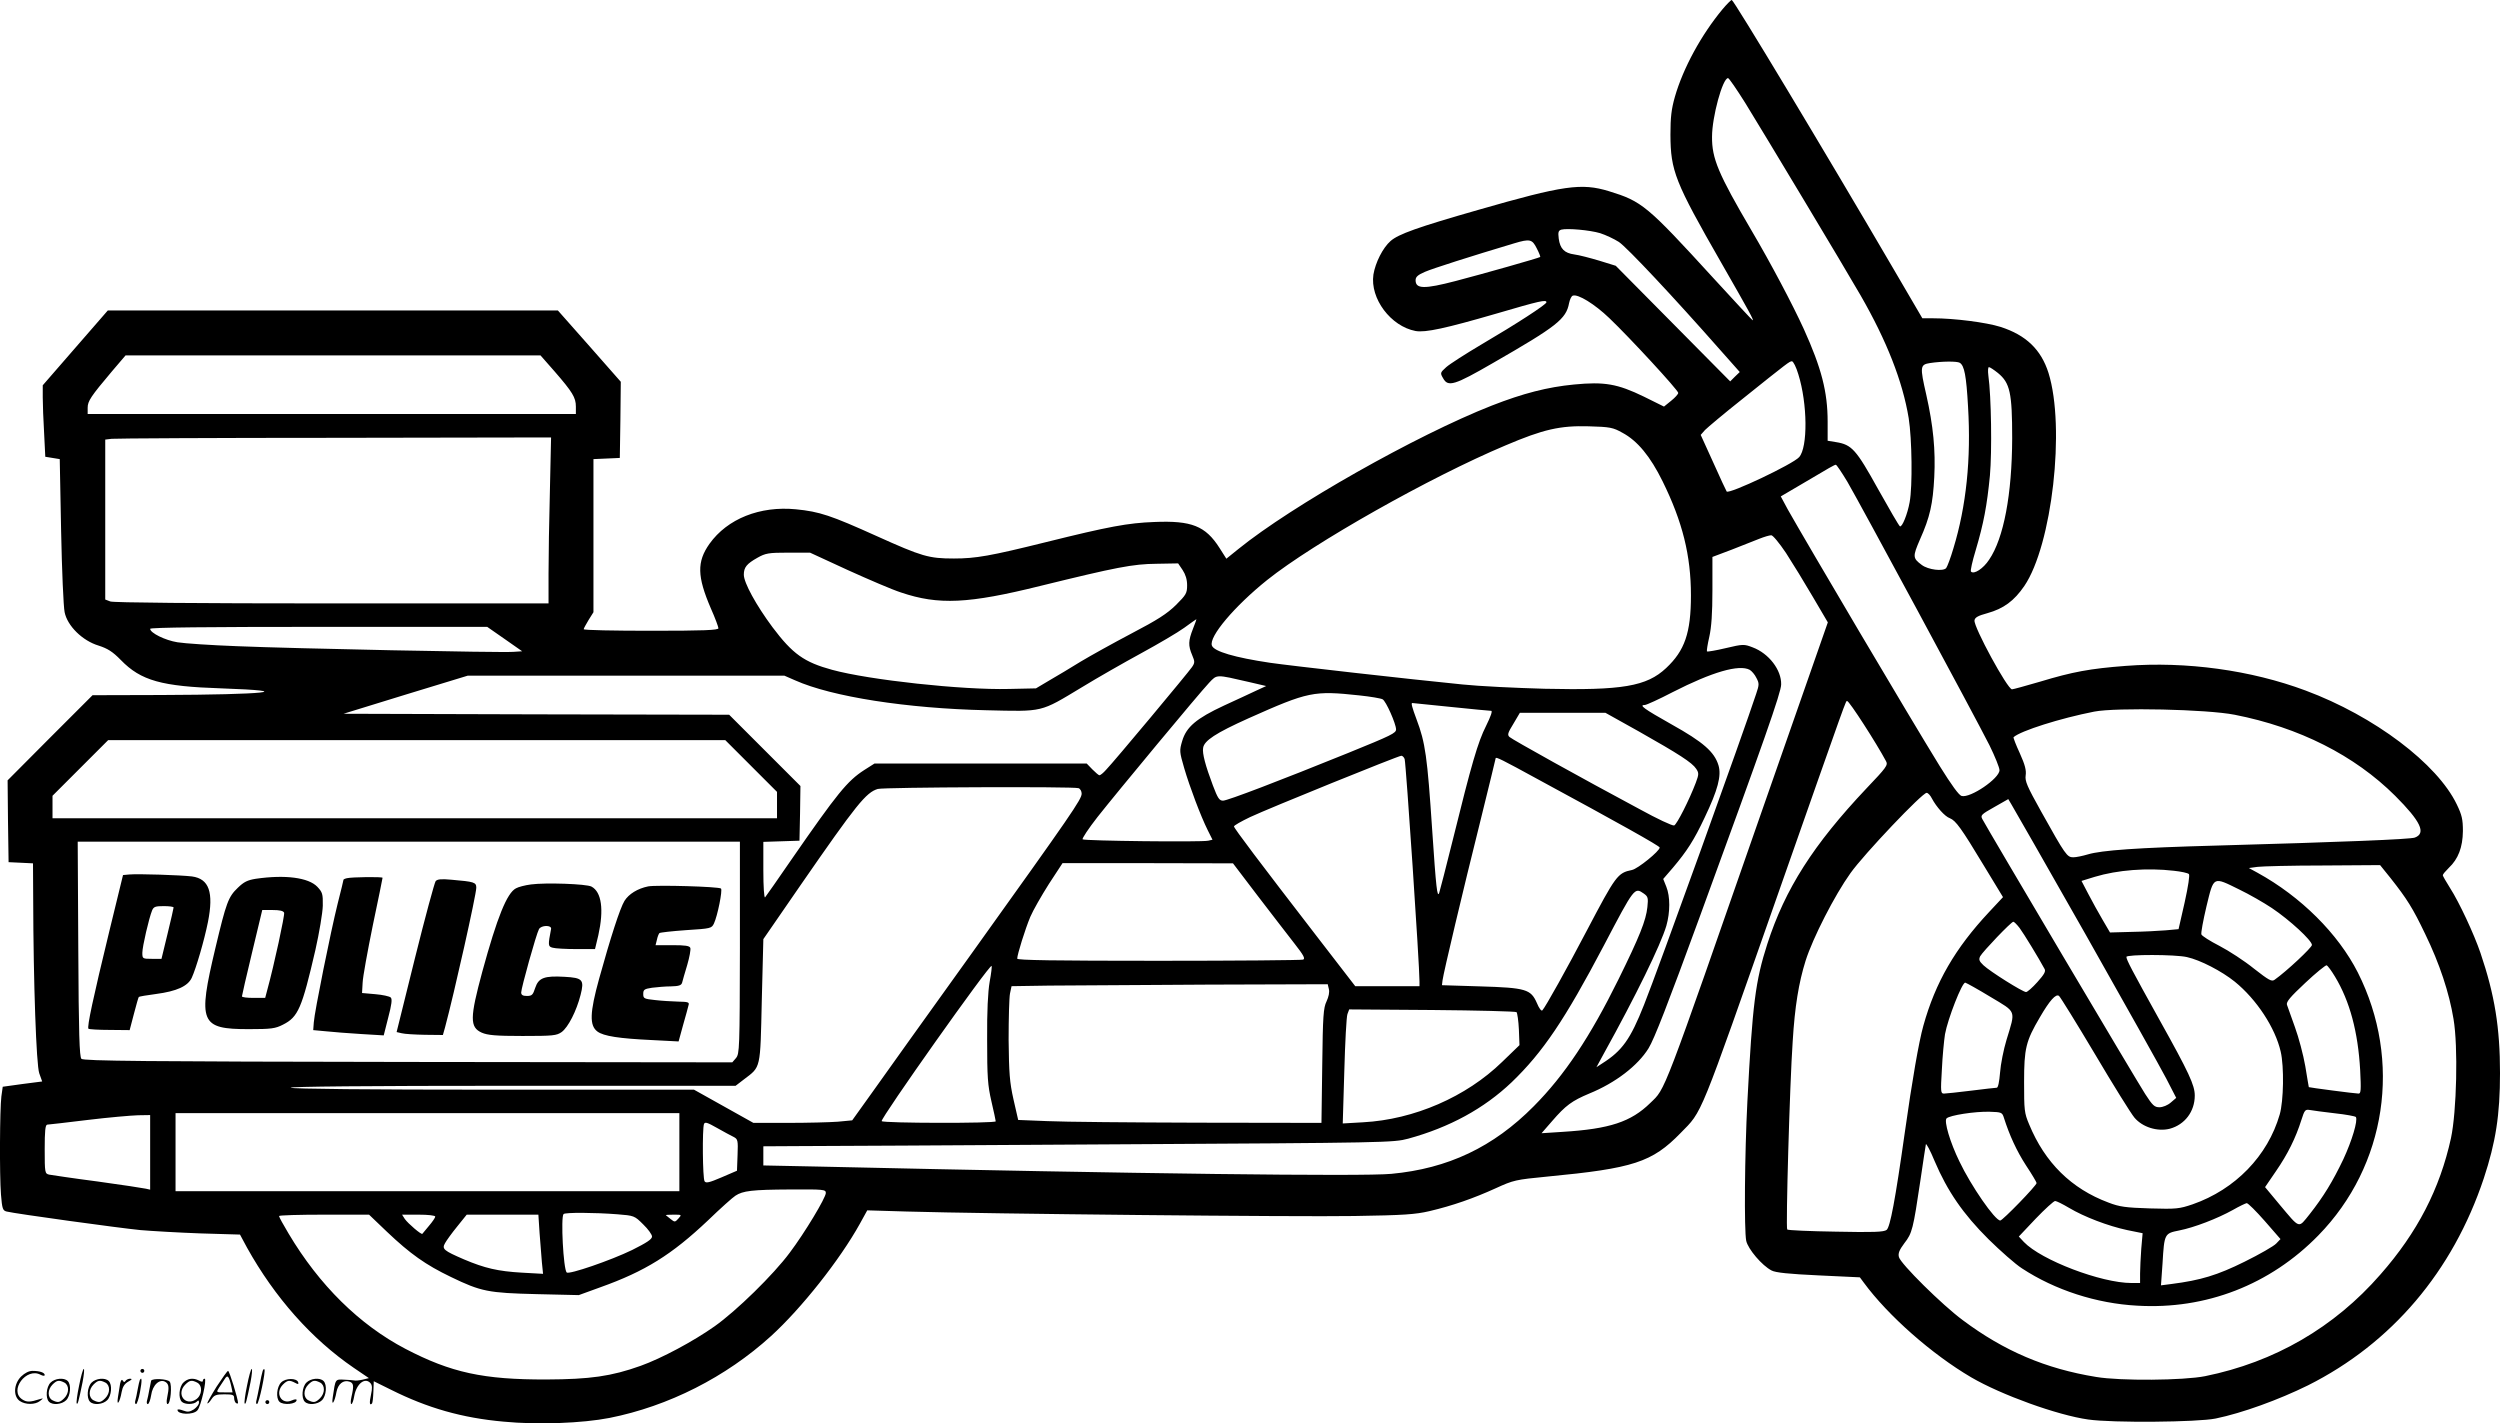 <?xml version="1.0" encoding="UTF-8"?>
<svg xmlns="http://www.w3.org/2000/svg" version="1.0" viewBox="0 0 1280.192 728.86" preserveAspectRatio="xMidYMid meet">
  <g transform="translate(-0.107,729) scale(0.1,-0.1)" fill="#000000" stroke="none">
    <path d="M8822 7243 c-109 -131 -202 -302 -244 -448 -18 -63 -23 -105 -23 -195 1 -185 22 -240 260 -655 146 -255 168 -295 161 -295 -2 0 -93 98 -202 217 -340 372 -365 392 -534 444 -141 43 -232 30 -670 -96 -311 -89 -408 -124 -448 -159 -40 -35 -78 -111 -88 -172 -18 -123 89 -265 216 -289 50 -9 155 14 413 89 225 66 257 73 257 58 0 -11 -154 -111 -333 -216 -81 -48 -162 -100 -180 -116 -31 -28 -32 -30 -16 -57 25 -46 58 -36 255 78 327 188 375 225 390 307 4 19 12 36 19 38 26 10 112 -43 187 -115 103 -98 353 -369 353 -383 0 -6 -16 -24 -36 -40 l-37 -30 -103 51 c-136 66 -202 77 -358 62 -135 -13 -260 -45 -421 -108 -387 -152 -1024 -513 -1297 -734 l-62 -50 -35 55 c-72 113 -143 141 -334 133 -135 -5 -232 -23 -554 -103 -286 -71 -360 -84 -472 -84 -129 0 -163 10 -396 115 -235 106 -292 125 -413 137 -184 18 -351 -48 -443 -177 -65 -92 -63 -167 7 -330 22 -49 39 -96 39 -102 0 -10 -76 -13 -345 -13 -190 0 -345 3 -345 8 0 4 12 25 25 47 l25 40 0 392 0 392 68 3 67 3 3 195 2 195 -161 183 -161 182 -1152 0 -1153 0 -167 -192 -166 -191 0 -62 c0 -34 3 -116 7 -183 l6 -121 37 -6 37 -6 7 -367 c4 -202 12 -389 18 -417 14 -70 91 -146 174 -171 46 -15 71 -30 114 -74 103 -106 209 -135 515 -145 400 -14 228 -32 -310 -34 l-350 -1 -218 -218 -217 -218 2 -209 3 -210 63 -3 62 -3 1 -182 c1 -433 16 -851 31 -893 l15 -42 -101 -13 -101 -14 -7 -50 c-8 -66 -10 -398 -2 -502 6 -73 9 -82 29 -87 43 -11 581 -85 685 -95 58 -5 196 -13 307 -17 l203 -6 36 -67 c142 -255 331 -468 546 -615 l78 -53 -32 -8 c-18 -4 -37 -6 -43 -4 -5 1 -29 3 -52 4 -46 2 -44 5 -58 -90 -8 -51 10 -26 19 27 8 41 35 63 66 53 22 -7 24 -21 11 -77 -5 -21 -5 -38 -1 -38 5 0 11 18 15 41 11 63 56 99 84 65 8 -10 9 -26 2 -57 -9 -42 -8 -59 5 -46 3 3 6 30 7 60 l2 54 89 -44 c186 -93 363 -144 576 -163 175 -17 404 -8 542 19 302 60 596 209 827 419 156 142 353 391 455 575 l38 69 202 -6 c412 -12 2001 -28 2291 -23 255 4 313 8 386 25 119 28 227 66 339 117 92 42 101 44 265 60 440 42 536 73 682 223 114 117 88 54 498 1222 364 1036 347 990 355 990 11 0 150 -216 199 -308 11 -20 2 -32 -100 -139 -272 -288 -417 -515 -508 -797 -61 -190 -76 -307 -102 -806 -14 -272 -17 -660 -6 -714 9 -42 81 -127 130 -152 20 -11 90 -18 240 -25 l212 -10 20 -27 c125 -170 349 -367 550 -485 154 -90 442 -194 599 -216 124 -18 561 -14 653 5 136 28 323 96 473 170 428 215 741 583 900 1060 61 185 83 324 83 539 0 232 -27 400 -100 615 -33 97 -109 260 -156 333 -20 32 -37 61 -37 65 0 5 14 21 31 38 48 45 71 105 72 188 0 60 -5 82 -31 136 -100 209 -423 453 -775 584 -279 104 -610 150 -921 126 -183 -14 -270 -30 -439 -81 -72 -21 -137 -39 -143 -39 -23 0 -197 320 -192 353 2 15 18 24 66 37 83 23 137 63 189 139 142 209 211 812 124 1091 -38 120 -115 194 -246 236 -73 23 -236 44 -345 44 l-55 0 -145 248 c-357 611 -821 1382 -831 1382 -4 0 -25 -21 -47 -47z m116 -480 c98 -159 507 -840 591 -986 134 -233 215 -440 246 -628 17 -107 20 -349 5 -430 -11 -62 -39 -131 -50 -124 -5 3 -55 89 -112 191 -112 202 -134 227 -215 240 l-43 7 0 98 c0 153 -32 275 -122 474 -57 125 -169 337 -268 505 -170 290 -203 368 -202 480 0 101 54 300 82 300 5 0 44 -57 88 -127z m-743 -667 c28 -9 71 -29 96 -45 42 -28 281 -283 517 -551 l102 -115 -25 -24 -24 -24 -293 296 -293 296 -84 26 c-47 14 -104 29 -128 32 -51 7 -73 29 -80 81 -4 33 -2 41 13 46 31 8 145 -2 199 -18z m-325 -77 c12 -23 20 -43 18 -45 -6 -5 -291 -86 -433 -123 -161 -42 -205 -41 -205 4 0 17 11 27 48 43 39 17 233 79 457 146 80 24 92 21 115 -25z m-5029 -631 c92 -106 109 -134 109 -180 l0 -38 -1250 0 -1250 0 0 32 c0 34 16 58 124 186 l70 82 1062 0 1063 0 72 -82z m6369 -15 c47 -150 49 -374 4 -424 -32 -36 -357 -190 -371 -176 -2 2 -33 69 -68 147 l-65 143 22 25 c13 13 97 84 188 156 242 194 244 195 257 196 7 0 22 -30 33 -67z m827 59 c23 -15 33 -64 42 -225 16 -267 -9 -509 -75 -725 -14 -48 -31 -93 -37 -101 -15 -18 -92 -9 -125 16 -47 35 -47 43 -9 131 51 114 66 182 73 319 7 137 -5 262 -41 422 -33 144 -32 154 20 162 60 9 138 10 152 1z m195 -52 c62 -51 73 -101 73 -335 -1 -286 -43 -511 -118 -621 -30 -46 -78 -77 -93 -61 -4 4 7 53 24 109 41 138 58 229 73 383 11 123 7 405 -8 512 -3 24 -2 43 3 43 5 0 26 -14 46 -30z m-1923 -306 c77 -41 143 -121 206 -249 102 -207 145 -380 145 -584 0 -192 -32 -283 -127 -372 -100 -94 -225 -115 -622 -106 -146 4 -336 13 -421 22 -273 27 -882 96 -985 111 -181 27 -287 58 -298 88 -17 45 116 202 283 336 238 190 835 527 1220 689 195 83 280 102 426 98 110 -3 125 -6 173 -33z m-5492 -296 c-4 -149 -7 -340 -7 -425 l0 -153 -1109 0 c-697 0 -1119 4 -1135 10 l-26 10 0 409 0 410 33 4 c17 2 531 5 1141 5 l1109 2 -6 -272z m6644 45 c62 -106 655 -1205 728 -1350 28 -57 51 -114 51 -127 0 -42 -149 -144 -194 -132 -14 4 -51 55 -112 153 -161 261 -678 1137 -778 1314 l-36 67 92 54 c167 99 183 108 190 108 4 0 30 -39 59 -87z m-314 -365 c33 -51 95 -152 137 -224 l77 -131 -330 -944 c-525 -1507 -500 -1440 -579 -1517 -99 -97 -208 -133 -449 -148 l-108 -7 54 62 c70 81 102 104 190 141 135 55 249 143 304 232 29 47 99 227 262 673 329 900 417 1150 417 1190 2 74 -63 159 -146 190 -44 17 -49 17 -138 -4 -50 -12 -93 -19 -96 -17 -2 3 3 36 12 75 11 49 16 120 16 239 l0 170 98 37 c53 21 117 46 142 56 25 10 52 18 61 18 8 1 41 -39 76 -91z m-4805 -87 c106 -48 229 -101 273 -115 192 -65 345 -58 715 34 387 95 472 112 594 113 l110 2 23 -34 c15 -23 23 -48 23 -78 0 -41 -5 -49 -57 -101 -46 -45 -94 -76 -228 -146 -93 -49 -210 -114 -260 -144 -49 -30 -121 -74 -160 -96 l-69 -41 -138 -3 c-239 -6 -716 46 -906 98 -143 39 -202 81 -305 218 -84 113 -147 228 -147 269 0 38 15 56 70 87 41 23 56 26 157 26 l112 0 193 -89z m1768 -301 c-24 -61 -25 -86 -4 -135 14 -33 14 -39 -1 -61 -18 -27 -400 -485 -440 -526 -14 -16 -29 -28 -34 -28 -4 0 -20 14 -36 30 l-29 30 -543 0 -544 0 -52 -33 c-87 -56 -138 -119 -372 -457 -70 -102 -131 -189 -136 -195 -5 -5 -9 53 -9 138 l0 146 93 3 92 3 3 140 2 140 -182 182 -183 183 -988 2 -987 3 318 98 318 97 811 0 811 0 55 -24 c188 -84 573 -144 979 -153 294 -7 274 -12 488 117 80 49 217 127 305 175 88 48 187 106 220 130 33 24 61 44 62 44 2 1 -6 -22 -17 -49z m-3525 -52 l90 -63 -45 -3 c-64 -5 -1128 17 -1415 29 -132 5 -269 14 -305 20 -63 10 -140 48 -140 69 0 7 303 10 863 10 l863 0 89 -62z m6376 -158 c10 -6 26 -24 34 -41 15 -28 15 -35 -1 -82 -61 -187 -505 -1420 -574 -1592 -70 -177 -112 -236 -215 -301 l-29 -19 38 70 c164 296 291 556 320 654 20 70 20 150 0 200 l-16 40 50 58 c71 84 108 141 162 256 68 142 87 215 71 268 -21 69 -78 119 -241 210 -142 80 -168 99 -136 99 8 0 72 29 143 66 202 103 339 143 394 114z m-2566 -62 l90 -21 -50 -23 c-28 -13 -102 -48 -166 -77 -142 -66 -193 -110 -214 -181 -15 -50 -14 -56 10 -139 28 -96 85 -247 121 -319 l24 -48 -22 -5 c-33 -8 -635 -1 -643 7 -4 4 30 55 76 114 101 128 520 633 572 688 41 43 33 43 202 4z m567 -69 c57 -6 110 -15 119 -20 17 -8 69 -126 69 -154 0 -19 -22 -30 -246 -121 -348 -141 -617 -244 -640 -244 -19 0 -27 12 -52 78 -38 101 -55 164 -50 192 5 37 64 76 233 152 307 137 333 142 567 117z m468 -59 c107 -11 200 -20 207 -20 8 0 -2 -28 -26 -77 -42 -83 -74 -193 -171 -586 -34 -136 -65 -258 -69 -269 -10 -28 -16 23 -36 322 -25 376 -35 447 -80 566 -23 62 -29 84 -22 84 2 0 90 -9 197 -20z m4014 -40 c331 -65 614 -208 822 -415 131 -131 160 -192 101 -214 -23 -9 -373 -23 -1017 -41 -406 -11 -586 -24 -657 -45 -27 -8 -60 -15 -75 -15 -32 0 -40 11 -165 235 -72 129 -83 155 -79 184 4 26 -3 54 -30 114 -20 43 -34 80 -32 82 37 33 240 97 413 131 113 22 577 12 719 -16z m-3050 -86 c205 -116 272 -159 293 -191 14 -21 14 -28 -2 -71 -33 -87 -97 -214 -111 -219 -8 -3 -87 34 -176 83 -301 161 -653 357 -667 370 -12 11 -9 21 20 68 l33 56 219 0 219 0 172 -96z m-4547 -176 l133 -133 0 -67 0 -68 -1855 0 -1855 0 0 57 0 58 142 142 143 143 1580 0 1580 0 132 -132z m3347 35 c7 -25 76 -1052 76 -1139 l0 -24 -164 0 -165 0 -199 258 c-290 376 -422 551 -422 560 0 5 37 26 83 48 98 46 757 313 774 314 6 0 14 -8 17 -17z m685 -105 c410 -222 621 -340 621 -348 0 -18 -112 -109 -142 -115 -74 -15 -83 -29 -231 -310 -101 -193 -212 -392 -228 -409 -5 -5 -17 11 -28 38 -31 70 -55 78 -291 85 l-195 6 3 25 c5 39 105 461 193 813 43 175 79 321 79 324 0 9 29 -5 219 -109z m-2355 -44 c9 -3 16 -16 16 -28 0 -29 -49 -100 -558 -811 -229 -319 -461 -643 -516 -721 l-101 -141 -74 -7 c-41 -3 -155 -6 -253 -6 l-179 0 -152 85 -152 85 -1025 0 c-645 0 -1031 4 -1040 10 -10 6 388 10 1132 10 l1146 0 43 33 c87 66 83 49 91 403 l8 315 191 277 c287 415 335 474 395 492 33 9 1003 13 1028 4z m4370 -53 c23 -43 66 -92 92 -101 30 -12 58 -50 173 -241 l99 -163 -71 -76 c-174 -186 -275 -360 -337 -583 -23 -82 -57 -278 -95 -547 -49 -347 -75 -484 -93 -498 -14 -11 -66 -13 -260 -9 -133 2 -245 7 -249 11 -8 7 13 747 28 963 11 180 31 301 66 413 37 117 149 336 230 449 69 97 368 412 390 411 7 0 19 -13 27 -29z m787 -696 c199 -352 385 -684 413 -738 l51 -99 -28 -24 c-16 -14 -41 -24 -58 -24 -25 0 -35 9 -73 68 -40 61 -809 1360 -834 1408 -10 19 -5 24 61 61 l72 41 16 -27 c9 -14 180 -314 380 -666z m-6891 -67 c-1 -518 -2 -544 -20 -566 l-19 -22 -1660 2 c-1345 2 -1662 5 -1673 16 -10 10 -14 128 -16 562 l-3 550 1695 0 1696 0 0 -542z m2652 264 c70 -92 155 -201 188 -244 47 -60 56 -77 44 -82 -9 -3 -342 -6 -740 -6 -536 0 -724 3 -724 11 0 21 41 152 67 214 14 33 57 108 95 168 l70 107 437 0 436 -1 127 -167z m5801 91 c83 -105 114 -154 177 -286 74 -152 123 -301 145 -435 24 -142 16 -474 -13 -610 -57 -260 -172 -483 -361 -698 -237 -272 -543 -449 -898 -521 -109 -22 -434 -25 -558 -4 -259 42 -472 133 -682 290 -106 78 -320 290 -328 324 -5 19 2 36 28 71 40 51 45 72 82 321 14 94 26 177 28 185 1 8 22 -30 45 -86 65 -153 146 -271 276 -400 61 -60 138 -128 171 -149 169 -111 382 -180 590 -191 352 -21 681 107 928 360 349 357 430 894 202 1346 -101 199 -292 389 -514 511 l-44 24 44 6 c24 3 175 7 336 7 l292 2 54 -67z m-1110 38 c37 -4 71 -11 77 -17 5 -5 -3 -60 -22 -146 l-31 -136 -66 -6 c-36 -3 -115 -7 -175 -8 l-110 -3 -38 65 c-21 36 -54 95 -73 132 l-35 67 68 21 c116 35 268 47 405 31z m335 -96 c50 -24 125 -67 167 -95 91 -61 205 -166 205 -189 0 -13 -130 -135 -191 -178 -15 -11 -29 -3 -106 57 -48 39 -128 91 -176 116 -49 25 -91 52 -93 59 -3 7 9 72 26 144 38 156 32 153 168 86z m-3049 -21 c21 -15 23 -22 18 -69 -7 -68 -40 -151 -148 -370 -145 -294 -276 -491 -434 -650 -207 -209 -439 -319 -729 -346 -147 -14 -1294 0 -2923 37 l-293 6 0 49 0 49 173 1 c94 0 820 4 1612 9 1418 8 1441 9 1517 29 212 58 388 154 530 289 160 154 272 320 472 700 158 301 157 299 205 266z m1924 -176 c21 -28 99 -156 128 -210 7 -12 -2 -28 -37 -67 -25 -28 -51 -51 -58 -51 -17 0 -184 105 -218 137 -22 21 -25 29 -17 46 14 25 159 177 170 177 4 0 19 -15 32 -32z m857 -149 c68 -15 178 -72 245 -126 112 -91 207 -236 235 -358 18 -77 15 -253 -5 -322 -61 -212 -228 -384 -446 -460 -68 -23 -83 -25 -218 -21 -125 4 -156 8 -213 30 -190 71 -325 204 -406 400 -25 59 -26 73 -26 218 0 171 9 209 81 331 50 86 82 122 98 109 7 -6 90 -140 184 -298 94 -159 185 -305 202 -325 41 -49 118 -73 181 -57 77 21 128 88 128 170 0 53 -29 116 -182 390 -141 254 -168 305 -168 320 0 13 250 13 310 -1z m-6131 -126 c-9 -52 -14 -151 -13 -298 0 -190 3 -233 22 -315 12 -52 22 -98 22 -102 0 -11 -578 -10 -584 1 -8 12 553 805 563 795 2 -2 -2 -39 -10 -81z m6889 26 c76 -126 118 -283 129 -479 5 -101 4 -120 -8 -120 -18 0 -253 31 -255 33 0 1 -9 49 -18 107 -10 58 -34 148 -53 200 -19 52 -37 104 -41 115 -4 15 16 39 94 112 54 51 104 91 109 90 6 -2 25 -28 43 -58z m-1764 -104 c135 -81 129 -65 82 -220 -15 -49 -30 -125 -33 -167 -4 -48 -10 -78 -17 -78 -7 0 -66 -7 -131 -15 -66 -8 -128 -15 -139 -15 -17 0 -18 7 -11 123 3 67 11 149 16 181 14 78 88 268 104 264 7 -2 65 -34 129 -73z m-3388 40 c4 -16 -1 -39 -12 -63 -16 -33 -19 -72 -22 -329 l-4 -293 -627 1 c-344 1 -693 4 -776 8 l-150 6 -24 105 c-20 89 -23 135 -25 305 0 110 3 217 7 237 l8 38 192 3 c106 1 470 3 809 5 l618 2 6 -25z m961 -118 c4 -5 10 -45 12 -89 l3 -80 -89 -86 c-184 -179 -451 -295 -712 -309 l-104 -6 8 268 c4 148 11 279 16 292 l9 24 424 -3 c233 -2 428 -7 433 -11z m4191 -518 c56 -6 104 -15 107 -19 11 -18 -20 -121 -64 -216 -55 -115 -102 -192 -173 -282 -59 -73 -47 -77 -154 50 l-74 89 56 82 c60 87 101 170 130 262 16 51 20 55 43 51 14 -3 72 -10 129 -17z m-1695 -24 c28 -88 65 -169 113 -243 30 -45 54 -86 54 -90 0 -13 -174 -192 -186 -192 -27 0 -150 178 -209 302 -48 98 -80 207 -66 221 16 16 146 36 220 34 62 -2 65 -3 74 -32z m-6783 -175 l0 -200 -1290 0 -1290 0 0 200 0 200 1290 0 1290 0 0 -200z m-2710 -1 l0 -191 -22 5 c-13 3 -124 20 -248 37 -124 16 -235 33 -247 35 -22 5 -23 9 -23 130 0 93 3 125 13 126 6 0 100 11 207 24 107 13 223 23 258 24 l62 1 0 -191z m2988 79 c21 -11 23 -17 20 -92 l-3 -81 -79 -34 c-63 -27 -80 -31 -87 -20 -10 16 -12 269 -3 293 5 12 16 9 67 -20 34 -19 72 -40 85 -46z m472 -287 c0 -24 -108 -204 -185 -306 -83 -112 -273 -298 -385 -377 -109 -77 -272 -164 -378 -202 -151 -54 -259 -69 -482 -70 -324 -1 -489 35 -723 157 -235 123 -441 326 -598 590 -27 45 -49 85 -49 90 0 4 104 7 231 7 l230 0 92 -88 c119 -113 198 -169 327 -231 155 -75 191 -82 440 -88 l215 -5 110 40 c230 82 366 167 552 343 63 61 127 118 140 126 38 25 84 31 281 32 171 1 182 0 182 -18z m6366 -76 c77 -46 200 -93 298 -114 l79 -16 -7 -80 c-3 -44 -6 -101 -6 -127 l0 -48 -44 0 c-155 0 -462 117 -551 210 l-26 28 86 91 c48 50 93 91 100 91 7 0 39 -16 71 -35z m1002 -67 l81 -93 -22 -23 c-12 -13 -85 -55 -162 -93 -139 -69 -225 -95 -374 -114 l-54 -7 8 113 c9 152 10 153 85 168 77 15 196 61 275 105 33 19 65 34 71 35 7 0 48 -41 92 -91z m-8436 34 c86 -7 88 -7 133 -52 25 -24 45 -52 45 -62 0 -14 -28 -32 -102 -69 -109 -53 -324 -127 -335 -115 -17 16 -31 285 -16 299 8 9 158 8 275 -1z m-932 -12 c0 -5 -14 -26 -32 -47 -18 -21 -33 -40 -34 -41 -4 -7 -74 53 -90 76 l-14 22 85 0 c48 0 85 -4 85 -10z m534 -82 c4 -51 9 -120 12 -152 l6 -59 -108 6 c-123 7 -191 23 -297 68 -104 45 -114 53 -97 83 7 13 35 52 62 85 l49 61 183 0 184 0 6 -92z m711 72 c-17 -19 -19 -19 -39 -3 -12 10 -23 19 -25 20 -2 2 15 3 39 3 43 0 43 0 25 -20z M663 2812 l-32 -3 -70 -287 c-84 -346 -115 -491 -107 -500 4 -3 53 -6 109 -6 l102 -1 22 84 c12 46 23 85 25 86 2 2 41 9 88 15 106 14 163 40 183 83 22 48 64 191 83 286 30 152 6 221 -82 233 -58 7 -275 14 -321 10z m227 -169 c0 -4 -14 -65 -31 -135 l-31 -128 -49 0 c-48 0 -49 1 -49 31 0 32 34 178 50 217 8 19 17 22 60 22 27 0 50 -3 50 -7z M1311 2790 c-43 -7 -61 -16 -92 -46 -49 -47 -59 -74 -115 -309 -91 -383 -78 -415 171 -415 116 0 136 3 175 23 78 39 97 84 166 382 20 89 37 190 38 227 1 61 -2 69 -28 97 -45 47 -164 63 -315 41z m145 -174 c4 -11 -50 -263 -87 -398 l-10 -38 -59 0 c-33 0 -60 3 -60 8 0 4 23 105 52 225 l52 217 53 0 c36 0 55 -4 59 -14z M1778 2793 c-10 -2 -18 -6 -18 -8 0 -2 -13 -57 -30 -123 -36 -145 -118 -551 -122 -607 l-3 -40 65 -6 c36 -4 117 -10 180 -14 l116 -7 23 91 c18 68 21 95 13 103 -6 6 -42 14 -79 17 l-68 6 3 53 c1 29 25 160 52 293 28 132 50 242 50 244 0 6 -159 4 -182 -2z M2232 2778 c-6 -8 -54 -185 -106 -394 l-94 -379 26 -6 c15 -4 68 -7 119 -8 l92 -1 11 39 c47 175 160 680 160 715 0 28 -10 31 -126 41 -54 5 -73 3 -82 -7z M2720 2761 c-31 -4 -65 -13 -77 -20 -46 -24 -96 -148 -172 -426 -64 -237 -65 -285 -3 -313 30 -13 71 -17 209 -17 157 0 174 2 200 20 34 25 76 108 97 190 20 78 11 88 -82 93 -103 6 -133 -5 -150 -56 -12 -37 -17 -42 -43 -42 -21 0 -29 5 -29 18 0 22 77 299 91 324 11 21 66 22 62 1 -16 -83 -16 -90 8 -96 13 -4 68 -7 121 -7 l96 0 17 71 c29 131 17 221 -35 249 -26 14 -237 21 -310 11z M3320 2751 c-54 -11 -99 -39 -121 -74 -23 -37 -73 -193 -130 -399 -48 -174 -50 -239 -9 -270 32 -24 112 -36 281 -44 l135 -7 23 84 c13 46 26 92 28 102 5 15 -3 17 -53 18 -33 1 -86 4 -119 8 -56 6 -60 8 -60 31 0 22 5 26 45 32 25 3 68 7 97 7 40 1 53 5 57 19 2 9 14 50 26 90 12 41 19 80 16 88 -4 11 -27 14 -92 14 l-86 0 7 28 c3 15 9 30 13 34 4 3 65 10 137 15 126 8 130 9 142 34 18 38 45 171 36 179 -11 10 -331 19 -373 11z M406 194 c-10 -47 -15 -88 -12 -91 5 -6 9 7 30 110 7 37 10 67 6 67 -4 0 -15 -39 -24 -86z M720 270 c0 -5 5 -10 10 -10 6 0 10 5 10 10 0 6 -4 10 -10 10 -5 0 -10 -4 -10 -10z M1266 194 c-10 -47 -15 -88 -12 -91 5 -6 9 7 30 110 7 37 10 67 6 67 -4 0 -15 -39 -24 -86z M1346 269 c-3 -8 -10 -41 -16 -74 -6 -33 -14 -68 -16 -77 -3 -10 -1 -18 3 -18 10 0 46 171 38 178 -2 3 -7 -1 -9 -9z M109 241 c-38 -38 -41 -101 -7 -125 29 -20 79 -20 104 0 18 14 18 15 1 10 -53 -17 -69 -17 -92 -2 -69 45 21 166 94 126 12 -6 21 -7 21 -1 0 12 -25 21 -62 21 -19 0 -39 -10 -59 -29z M1110 189 c-28 -45 -49 -83 -47 -85 2 -3 12 7 21 21 14 21 24 25 66 25 43 0 50 -3 50 -19 0 -11 5 -23 10 -26 6 -3 10 -3 10 1 0 20 -44 164 -51 164 -4 0 -30 -37 -59 -81z m75 4 l7 -33 -42 0 c-42 0 -42 0 -28 23 8 12 21 32 29 44 15 25 22 18 34 -34z M260 210 c-22 -22 -27 -79 -8 -98 19 -19 66 -14 88 8 22 22 27 79 8 98 -19 19 -66 14 -88 -8z m71 0 c25 -14 25 -54 -1 -80 -23 -23 -33 -24 -61 -10 -25 14 -25 54 1 80 23 23 33 24 61 10z M470 210 c-22 -22 -27 -79 -8 -98 19 -19 66 -14 88 8 22 22 27 79 8 98 -19 19 -66 14 -88 -8z m71 0 c25 -14 25 -54 -1 -80 -23 -23 -33 -24 -61 -10 -25 14 -25 54 1 80 23 23 33 24 61 10z M616 204 c-3 -16 -8 -47 -11 -69 -8 -51 10 -26 19 27 5 27 15 42 34 53 18 10 22 14 10 15 -9 0 -20 -5 -24 -11 -5 -8 -9 -8 -14 1 -5 8 -10 3 -14 -16z M717 223 c-2 -4 -7 -26 -11 -48 -4 -22 -9 -48 -12 -57 -3 -10 -1 -18 4 -18 4 0 14 28 20 62 11 58 10 81 -1 61z M775 220 c-1 -3 -5 -23 -9 -45 -4 -22 -9 -48 -12 -57 -3 -10 -1 -18 4 -18 5 0 13 20 17 45 7 53 44 87 74 68 17 -11 19 -28 8 -80 -4 -18 -3 -33 2 -33 16 0 24 99 11 115 -12 14 -87 18 -95 5z M940 210 c-22 -22 -27 -79 -8 -98 15 -15 61 -15 76 0 9 9 12 8 12 -5 0 -9 -12 -24 -26 -34 -21 -13 -32 -15 -55 -6 -16 6 -29 8 -29 3 0 -24 81 -27 102 -2 18 19 50 162 37 162 -5 0 -9 -5 -9 -10 0 -7 -6 -7 -19 0 -30 16 -59 12 -81 -10z m71 0 c29 -16 25 -65 -6 -86 -56 -37 -103 28 -55 76 23 23 33 24 61 10z M1441 211 c-23 -23 -28 -80 -9 -99 19 -19 88 -13 88 9 0 5 -11 4 -24 -2 -54 -25 -89 38 -46 81 23 23 33 24 62 9 16 -9 19 -8 16 3 -8 22 -64 22 -87 -1z M1570 210 c-22 -22 -27 -79 -8 -98 19 -19 66 -14 88 8 22 22 27 79 8 98 -19 19 -66 14 -88 -8z m71 0 c25 -14 25 -54 -1 -80 -23 -23 -33 -24 -61 -10 -25 14 -25 54 1 80 23 23 33 24 61 10z M1360 110 c0 -5 5 -10 10 -10 6 0 10 5 10 10 0 6 -4 10 -10 10 -5 0 -10 -4 -10 -10z"></path>
  </g>
</svg>
